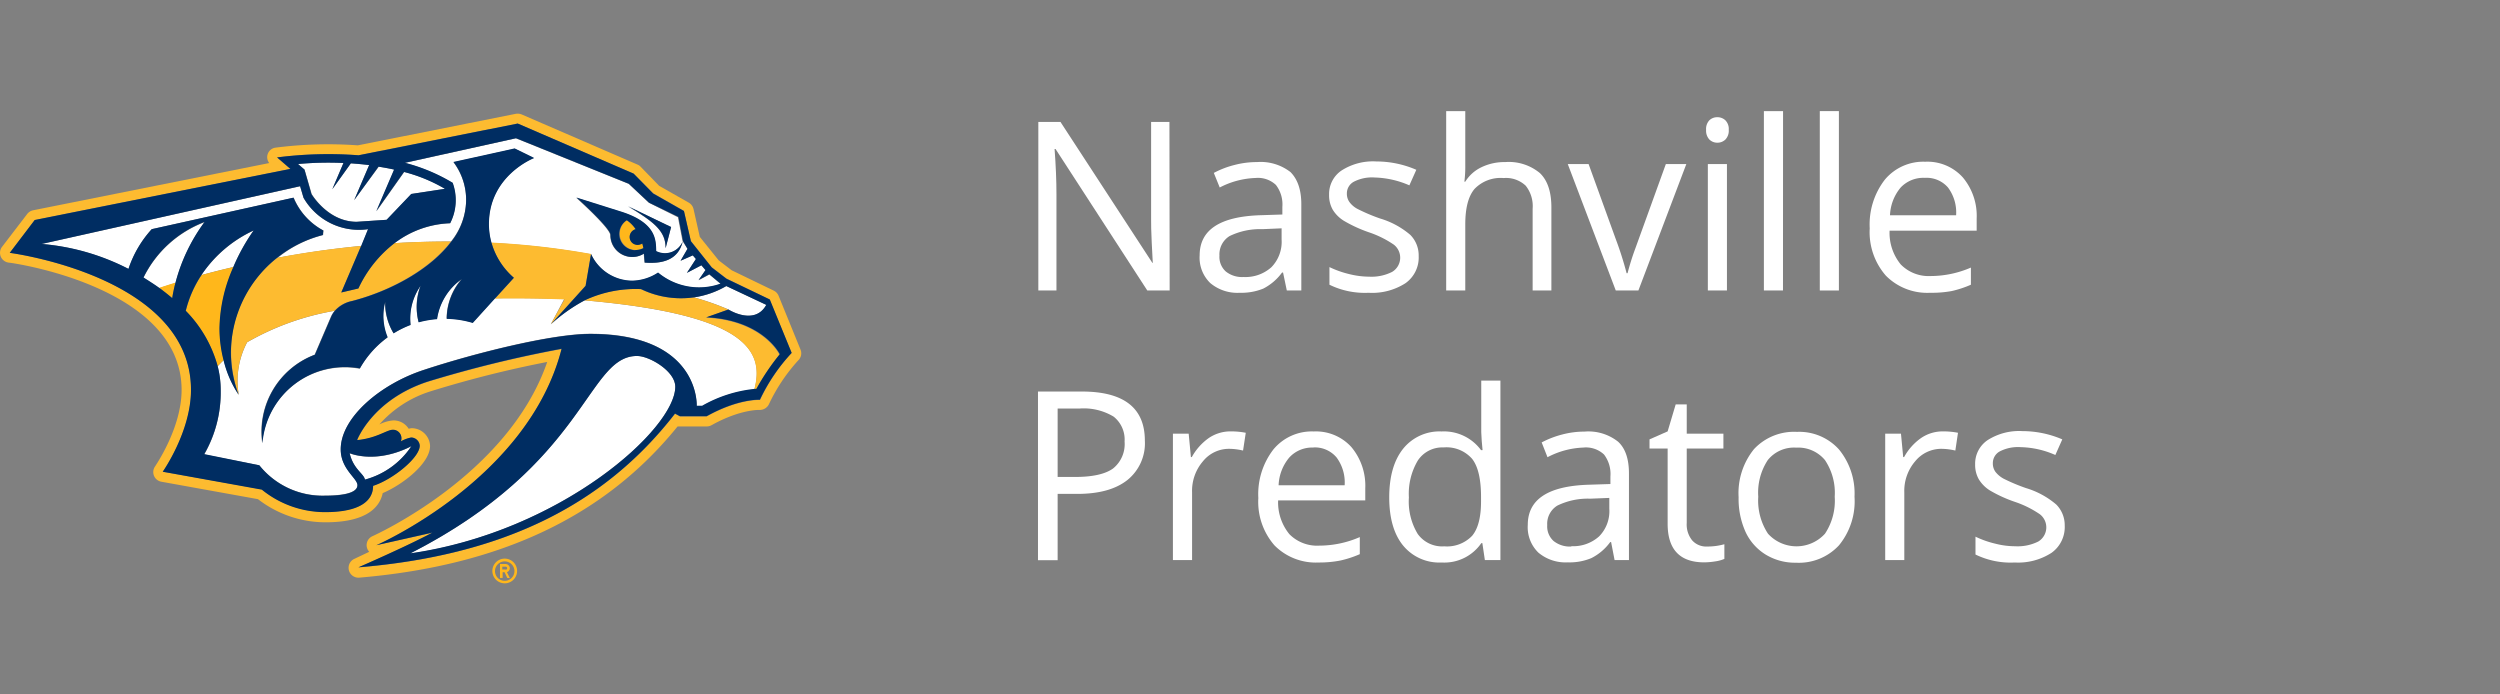 <svg id="Logos" xmlns="http://www.w3.org/2000/svg" viewBox="0 0 360 100"><rect x="0" y="0" width="360" height="100" fill="#808080" stroke="none"/><defs><style>.cls-1{fill:#fff;}.cls-2{fill:#fdbb30;}.cls-3{fill:#ffb71b;}.cls-4{fill:#002d62;}</style></defs><title>NBA_Nashville_Predators copy</title><path class="cls-1" d="M168.43,41.83h-3.22L152,21.46h-.14q.27,3.59.27,6.57v13.8h-2.61V17.56h3.19l13.23,20.29H166c0-.3-.08-1.26-.15-2.89s-.11-2.78-.09-3.47V17.56h2.64Z"/><path class="cls-1" d="M185.3,41.83l-.54-2.59h-.14a7.68,7.68,0,0,1-2.71,2.32,8.35,8.35,0,0,1-3.38.6,6.07,6.07,0,0,1-4.24-1.39,5.07,5.07,0,0,1-1.54-4q0-5.52,8.82-5.78l3.09-.1V29.79a4.59,4.59,0,0,0-.93-3.16,3.77,3.77,0,0,0-2.94-1A12,12,0,0,0,175.64,27l-.85-2.1a13,13,0,0,1,3-1.15,12.62,12.62,0,0,1,3.21-.41,7,7,0,0,1,4.83,1.44c1,1,1.56,2.51,1.56,4.63V41.83Zm-6.22-1.94a5.6,5.6,0,0,0,4-1.41,5.23,5.23,0,0,0,1.47-4V32.88l-2.76.12a10,10,0,0,0-4.74,1,3.09,3.09,0,0,0-1.45,2.81,2.83,2.83,0,0,0,.91,2.28A3.74,3.74,0,0,0,179.08,39.89Z"/><path class="cls-1" d="M204.29,36.87a4.53,4.53,0,0,1-1.9,3.91,8.87,8.87,0,0,1-5.31,1.38A11.59,11.59,0,0,1,191.44,41V38.46a14,14,0,0,0,2.81,1,12,12,0,0,0,2.9.38,6.57,6.57,0,0,0,3.32-.69,2.38,2.38,0,0,0,.24-3.92,14.53,14.53,0,0,0-3.59-1.78,19.68,19.68,0,0,1-3.61-1.66,4.88,4.88,0,0,1-1.6-1.6,4.16,4.16,0,0,1-.52-2.14,4.08,4.08,0,0,1,1.81-3.51,8.39,8.39,0,0,1,5-1.29,14.5,14.5,0,0,1,5.75,1.2l-1,2.24a13.3,13.3,0,0,0-5-1.13,5.69,5.69,0,0,0-3,.61,1.9,1.9,0,0,0-1,1.7,2.05,2.05,0,0,0,.38,1.24,3.43,3.43,0,0,0,1.2,1,26.43,26.43,0,0,0,3.19,1.35,11.84,11.84,0,0,1,4.37,2.37A4.19,4.19,0,0,1,204.29,36.87Z"/><path class="cls-1" d="M220.7,41.83V30.06a4.73,4.73,0,0,0-1-3.32,4.12,4.12,0,0,0-3.17-1.1,5.2,5.2,0,0,0-4.19,1.56Q211,28.76,211,32.32v9.51h-2.75V16H211v7.82a16.86,16.86,0,0,1-.13,2.34H211a5.54,5.54,0,0,1,2.31-2.07,7.59,7.59,0,0,1,3.43-.75,7,7,0,0,1,5,1.58q1.67,1.59,1.66,5V41.83Z"/><path class="cls-1" d="M232.67,41.83l-6.91-18.2h3l3.91,10.8a48.25,48.25,0,0,1,1.56,4.91h.14a35.77,35.77,0,0,1,1.15-3.65q1-2.76,4.36-12.06h2.95l-6.9,18.2Z"/><path class="cls-1" d="M245.68,18.7a1.81,1.81,0,0,1,.47-1.38,1.6,1.6,0,0,1,1.16-.44,1.63,1.63,0,0,1,1.15.45,1.77,1.77,0,0,1,.48,1.37,1.83,1.83,0,0,1-.48,1.39,1.64,1.64,0,0,1-1.15.46,1.62,1.62,0,0,1-1.16-.46A1.87,1.87,0,0,1,245.68,18.7Zm3,23.13h-2.75V23.63h2.75Z"/><path class="cls-1" d="M256.75,41.83H254V16h2.76Z"/><path class="cls-1" d="M264.8,41.83h-2.75V16h2.75Z"/><path class="cls-1" d="M277.94,42.16a8.37,8.37,0,0,1-6.37-2.46,9.51,9.51,0,0,1-2.33-6.82,10.53,10.53,0,0,1,2.17-7,7.21,7.21,0,0,1,5.82-2.59,6.86,6.86,0,0,1,5.41,2.25,8.62,8.62,0,0,1,2,5.94v1.74H272.1a7.17,7.17,0,0,0,1.61,4.86A5.61,5.61,0,0,0,278,39.75a14.64,14.64,0,0,0,5.81-1.22V41a15.3,15.3,0,0,1-2.76.91A15.79,15.79,0,0,1,277.94,42.16Zm-.75-16.55A4.5,4.5,0,0,0,273.7,27,6.61,6.61,0,0,0,272.16,31h9.52a6,6,0,0,0-1.17-4A4.07,4.07,0,0,0,277.19,25.61Z"/><path class="cls-1" d="M164.86,63.45a6.79,6.79,0,0,1-2.51,5.67q-2.52,2-7.2,2H152.3v9.55h-2.83V56.38h6.3Q164.86,56.38,164.86,63.45ZM152.3,68.68h2.54c2.5,0,4.31-.41,5.43-1.21a4.5,4.5,0,0,0,1.67-3.89A4.21,4.21,0,0,0,160.37,60a8.31,8.31,0,0,0-4.92-1.17H152.3Z"/><path class="cls-1" d="M177.21,62.12a11.09,11.09,0,0,1,2.18.2L179,64.88a9.07,9.07,0,0,0-2-.25,4.81,4.81,0,0,0-3.77,1.79,6.51,6.51,0,0,0-1.57,4.47v9.76h-2.76V62.45h2.27l.32,3.37h.13a8.19,8.19,0,0,1,2.44-2.74A5.53,5.53,0,0,1,177.21,62.12Z"/><path class="cls-1" d="M189.9,81a8.37,8.37,0,0,1-6.37-2.46,9.53,9.53,0,0,1-2.33-6.82,10.53,10.53,0,0,1,2.17-7,7.17,7.17,0,0,1,5.81-2.59,6.88,6.88,0,0,1,5.42,2.25,8.66,8.66,0,0,1,2,5.93v1.75H184.05a7.24,7.24,0,0,0,1.62,4.86A5.61,5.61,0,0,0,190,78.57a14.65,14.65,0,0,0,5.81-1.23V79.8a15.39,15.39,0,0,1-2.77.91A15.62,15.62,0,0,1,189.9,81Zm-.75-16.55a4.45,4.45,0,0,0-3.49,1.43,6.58,6.58,0,0,0-1.54,4h9.51a6.06,6.06,0,0,0-1.16-4A4.09,4.09,0,0,0,189.15,64.43Z"/><path class="cls-1" d="M213.46,78.21h-.15A6.46,6.46,0,0,1,207.6,81a6.74,6.74,0,0,1-5.55-2.44q-2-2.45-2-6.94t2-7a6.71,6.71,0,0,1,5.54-2.49,6.63,6.63,0,0,1,5.68,2.69h.22l-.12-1.31-.07-1.28V54.81h2.76V80.65h-2.24Zm-5.51.46A5,5,0,0,0,212,77.14q1.28-1.55,1.27-5V71.6c0-2.58-.42-4.42-1.28-5.52a4.9,4.9,0,0,0-4.11-1.65,4.23,4.23,0,0,0-3.71,1.88,9.36,9.36,0,0,0-1.29,5.32,9,9,0,0,0,1.28,5.27A4.33,4.33,0,0,0,208,78.67Z"/><path class="cls-1" d="M232.5,80.65,232,78.06h-.13a7.56,7.56,0,0,1-2.72,2.31,8.14,8.14,0,0,1-3.38.61,6.09,6.09,0,0,1-4.24-1.4,5.09,5.09,0,0,1-1.53-4q0-5.52,8.81-5.78l3.09-.1V68.61a4.62,4.62,0,0,0-.92-3.16,3.81,3.81,0,0,0-3-1,12,12,0,0,0-5.14,1.39L222,63.71a13.49,13.49,0,0,1,2.95-1.14,12.58,12.58,0,0,1,3.21-.42A6.88,6.88,0,0,1,233,63.6q1.58,1.44,1.57,4.63V80.65Zm-6.23-2a5.57,5.57,0,0,0,4-1.41,5.17,5.17,0,0,0,1.47-4V71.7l-2.75.11a10,10,0,0,0-4.74,1,3.07,3.07,0,0,0-1.45,2.81,2.83,2.83,0,0,0,.9,2.27A3.75,3.75,0,0,0,226.27,78.7Z"/><path class="cls-1" d="M245.82,78.7a9.36,9.36,0,0,0,1.41-.1,10.69,10.69,0,0,0,1.08-.23v2.11a5,5,0,0,1-1.32.36,10.46,10.46,0,0,1-1.57.14q-5.28,0-5.28-5.56V64.59h-2.61V63.27l2.61-1.15,1.16-3.89h1.59v4.22h5.28v2.14h-5.28V75.3a3.61,3.61,0,0,0,.79,2.52A2.7,2.7,0,0,0,245.82,78.7Z"/><path class="cls-1" d="M267.05,71.53a10,10,0,0,1-2.24,7,7.87,7.87,0,0,1-6.19,2.5,8.12,8.12,0,0,1-4.33-1.15,7.55,7.55,0,0,1-2.93-3.28,11.56,11.56,0,0,1-1-5,10.05,10.05,0,0,1,2.22-6.93,7.88,7.88,0,0,1,6.18-2.48,7.7,7.7,0,0,1,6.06,2.54A10,10,0,0,1,267.05,71.53Zm-13.86,0a8.65,8.65,0,0,0,1.4,5.32,5.54,5.54,0,0,0,8.21,0,8.61,8.61,0,0,0,1.4-5.32,8.49,8.49,0,0,0-1.4-5.27,5,5,0,0,0-4.15-1.8,4.84,4.84,0,0,0-4.08,1.78A8.52,8.52,0,0,0,253.19,71.53Z"/><path class="cls-1" d="M279.78,62.12a11,11,0,0,1,2.17.2l-.38,2.56a9.15,9.15,0,0,0-2-.25,4.85,4.85,0,0,0-3.78,1.79,6.55,6.55,0,0,0-1.57,4.47v9.76h-2.75V62.45h2.27l.32,3.37h.13a8.08,8.08,0,0,1,2.44-2.74A5.51,5.51,0,0,1,279.78,62.12Z"/><path class="cls-1" d="M297.32,75.68a4.56,4.56,0,0,1-1.89,3.92A8.87,8.87,0,0,1,290.12,81a11.51,11.51,0,0,1-5.65-1.15V77.28a13.74,13.74,0,0,0,2.82,1,11.49,11.49,0,0,0,2.89.38,6.62,6.62,0,0,0,3.33-.68,2.38,2.38,0,0,0,.24-3.92,14.58,14.58,0,0,0-3.6-1.79,19.45,19.45,0,0,1-3.61-1.65,4.94,4.94,0,0,1-1.59-1.6,4.17,4.17,0,0,1-.53-2.14,4.09,4.09,0,0,1,1.81-3.51,8.43,8.43,0,0,1,5-1.29,14.61,14.61,0,0,1,5.74,1.19l-1,2.25a13,13,0,0,0-5-1.13,5.74,5.74,0,0,0-3,.61,1.91,1.91,0,0,0-1,1.69,2.06,2.06,0,0,0,.37,1.25,3.76,3.76,0,0,0,1.2,1,26.67,26.67,0,0,0,3.19,1.34,12,12,0,0,1,4.38,2.38A4.22,4.22,0,0,1,297.32,75.68Z"/><path class="cls-1" d="M36.56,33.18A18.32,18.32,0,0,0,29,39.61c1.39-.38,2.93-.77,4.6-1.16a28.27,28.27,0,0,1,2.93-5.27"/><path class="cls-1" d="M99.91,42.82a36.89,36.89,0,0,1,5,1.75s3.77,2.39,5.45-.67l-5.76-2.71a12.93,12.93,0,0,1-4.65,1.63"/><path class="cls-1" d="M21.85,33,42.3,28.47a9.52,9.52,0,0,0,4.29,4.73l-.06.65A17,17,0,0,0,40,37.12c3.65-.68,7.7-1.29,12.06-1.71L53,33a9.2,9.2,0,0,1-9.3-4.52l-.49-1.66L6,35.13A33.28,33.28,0,0,1,18.5,38.75,15.94,15.94,0,0,1,21.85,33"/><path class="cls-1" d="M84.18,43.25a23.71,23.71,0,0,0-4.87,3.45l1.93-3.63s-5.1-.21-10-.12l-3.18,3.51a14.06,14.06,0,0,0-3.75-.59,8.75,8.75,0,0,1,2.18-5.73,8.53,8.53,0,0,0-3.57,5.77,14.54,14.54,0,0,0-2.65.46,8.63,8.63,0,0,1,.29-5.26,8.2,8.2,0,0,0-1.45,5.64A14.27,14.27,0,0,0,56.68,48a8.48,8.48,0,0,1-1.25-4.49,8,8,0,0,0,.35,5.1,14.23,14.23,0,0,0-4,4.49A11.92,11.92,0,0,0,37.75,63.81,11.85,11.85,0,0,1,45.3,51.08l2.31-5.4a3.83,3.83,0,0,1,.56-.92,38.34,38.34,0,0,0-12.58,4.53,11.84,11.84,0,0,0-1.2,7.57,15.46,15.46,0,0,1-2.17-5c-.36.34-.65.64-.88.89a13.79,13.79,0,0,1,.44,3.46,17.84,17.84,0,0,1-2.37,9.23L37.34,67a11.66,11.66,0,0,0,9.43,4.36c2,0,4.71-.22,4.71-1.52,0-1-2.41-2.31-2.41-5.15,0-4.61,5.79-9.4,12-11.45,7.26-2.39,18.36-5.18,23.94-5.18,15.83,0,15.31,10.45,15.31,10.45l.77,0a19.08,19.08,0,0,1,7.55-2.43c1.52-5.68-1.37-10.8-24.47-12.83"/><path class="cls-1" d="M64.81,32.16a14,14,0,0,0-8,2.86c2.62-.16,5.34-.24,8.12-.24A9.7,9.7,0,0,0,67.12,29a9,9,0,0,0-1.82-5.63l8.81-1.95,2.74,1.34s-6.47,2.49-6.47,9.5a9.93,9.93,0,0,0,.38,2.72,112.66,112.66,0,0,1,14.36,1.64,6.57,6.57,0,0,0,5.93,3.84,7,7,0,0,0,3.72-1.17,9.24,9.24,0,0,0,9,1.6l-1.62-1.35-1.55.83,1-1.45L101,38.2l-2.08,1.08,1.3-2-.45-.53L98,37.55l1-1.72-.71-1.09c-.67,2.91-3.26,3.25-5.48,3.08l-.12-1.29a3.08,3.08,0,0,1-1.67.48,3.15,3.15,0,0,1-3.15-3.14c0-1-4.9-5.39-4.9-5.39l6.35,2c5.31,1.65,5.08,4.28,5.14,5.72a2.78,2.78,0,0,0,3.83-1.42l-.67-3.49L93.43,29.2l-2.9-2.72L74.28,19.92l-16,3.54a25.78,25.78,0,0,1,6.88,2.88,7.27,7.27,0,0,1-.36,5.82m31.84.53-.8,3.06c0-2.31-1.36-3.64-5.41-6Z"/><path class="cls-1" d="M20.66,40c.78.47,1.54,1,2.27,1.5.66-.22,1.45-.48,2.34-.75A25.61,25.61,0,0,1,29.46,32a16.17,16.17,0,0,0-8.8,8"/><path class="cls-1" d="M44.89,27.94s2.34,4,6.5,4l4.32-.29,3.55-3.72,4.85-.74a22.93,22.93,0,0,0-5.89-2.43l-4,5.66,2.57-6c-.75-.17-1.5-.3-2.24-.42L51,28.82l2.16-5.05c-.91-.11-1.8-.19-2.64-.25l-2.67,3.73,1.61-3.78a47,47,0,0,0-6.53.15l.93.8Z"/><path class="cls-1" d="M50.35,65.25c.51,2.3,2.06,3,2.2,3.82a11.68,11.68,0,0,0,6.67-4.79c-5.18,2.61-8.87,1-8.87,1"/><path class="cls-1" d="M97.24,55.69c0-2.26-3.74-4.43-5.5-4.43-7.26,0-7.16,15.42-32.74,28.47,21.79-3.14,38.24-18,38.24-24"/><path class="cls-2" d="M112.12,42.6a1.42,1.42,0,0,0-.7-.75l-6.06-2.93-1.87-1.43-2.72-3.38-.9-4a1.45,1.45,0,0,0-.69-.93l-4.26-2.42L92.24,24a1.23,1.23,0,0,0-.44-.3L75.12,16.48a1.54,1.54,0,0,0-.85-.09L51.53,20.93a59.56,59.56,0,0,0-11.84.33,1.38,1.38,0,0,0-.92,2.22l-34,6.8a1.45,1.45,0,0,0-.85.53L.29,35.55a1.42,1.42,0,0,0,1,2.27c.25,0,24.86,3.4,24.86,18.33,0,5.5-3.77,10.91-3.81,11a1.41,1.41,0,0,0,.91,2.22l13.9,2.51a15.89,15.89,0,0,0,9.74,3.33c6.1,0,7.82-2.31,8.22-4.2,3-1.28,6.82-4.33,6.82-6.79a2.66,2.66,0,0,0-2.67-2.56,3,3,0,0,0-.41.08,2.56,2.56,0,0,0-2.22-1.2,5.29,5.29,0,0,0-2,.58A16.35,16.35,0,0,1,62,56.35a158.88,158.88,0,0,1,16.8-4.23c-5.64,16.39-25,25-25.16,25.09a1.41,1.41,0,0,0-.47,2.25l-2.11,1a1.42,1.42,0,0,0,.69,2.72c20.39-1.74,35.38-8.87,45.82-21.77h4.2a1.51,1.51,0,0,0,.69-.18c4.11-2.3,6.87-2.2,6.89-2.2a1.47,1.47,0,0,0,1.36-.79,25.43,25.43,0,0,1,4.24-6.35,1.4,1.4,0,0,0,.32-1.56Zm-2.7,15s-3.07-.19-7.66,2.37H97.91l-.71-.38C86.8,73,72,80,51.62,81.71c0,0,6.91-3,10.65-5L54.2,78.51S76.09,69,80.87,50.26A175.09,175.09,0,0,0,61.54,55c-7.95,2.63-10.12,8.41-10.12,8.41,2.83-.27,4.29-1.49,5.16-1.49a1.23,1.23,0,0,1,1.15,1.67A4.81,4.81,0,0,1,59.21,63a1.27,1.27,0,0,1,1.25,1.14c0,1.73-3.86,4.87-6.72,5.79,0,1.06-.41,3.78-6.9,3.78a14.43,14.43,0,0,1-9.12-3.24L23.45,67.93s4.07-5.74,4.07-11.78c0-16.37-26.1-19.74-26.1-19.74L5,31.68l36.8-7.36L39.9,22.67a57.79,57.79,0,0,1,11.74-.31l22.91-4.57L91.24,25l2.81,2.83,4.43,2.52,1,4.35,3,3.77,2.12,1.63,6.2,3L114,50.82a26.14,26.14,0,0,0-4.53,6.74"/><path class="cls-2" d="M104.87,44.57a36.89,36.89,0,0,0-5-1.75,13.23,13.23,0,0,1-7.61-1.19,17.33,17.33,0,0,0-8.12,1.62c23.1,2,26,7.15,24.47,12.83l.27,0a33.38,33.38,0,0,1,3.37-5s-2.35-4.93-10.6-5.34Z"/><path class="cls-3" d="M33.63,38.45c-1.67.39-3.21.78-4.6,1.16a16.34,16.34,0,0,0-2.28,5.17,18.2,18.2,0,0,1,4.59,7.95c.23-.25.52-.55.88-.89a18.47,18.47,0,0,1-.58-4.61,22.5,22.5,0,0,1,2-8.78"/><path class="cls-2" d="M85.12,36.57a112.66,112.66,0,0,0-14.36-1.64A10.43,10.43,0,0,0,74,40l-2.71,3c4.88-.09,10,.12,10,.12L79.31,46.7l5-5.54Z"/><path class="cls-2" d="M51.62,41.53l-2.47.58L52,35.41c-4.36.42-8.41,1-12.06,1.71a16.93,16.93,0,0,0-6.66,13.73,17.7,17.7,0,0,0,1.1,6,11.84,11.84,0,0,1,1.2-7.57,38.34,38.34,0,0,1,12.59-4.53,4.55,4.55,0,0,1,2.48-1.41c5.58-1.44,11.28-4.59,14.29-8.57-2.78,0-5.5.08-8.12.24a17.61,17.61,0,0,0-5.21,6.51"/><path class="cls-3" d="M24.8,42.93a20.88,20.88,0,0,1,.47-2.23c-.89.27-1.68.53-2.34.75.65.47,1.27,1,1.87,1.48"/><path class="cls-3" d="M91.5,36a2.35,2.35,0,0,0,1.15-.31c-.05-.24-.1-.46-.16-.67a1.26,1.26,0,0,1-.66.2,1.13,1.13,0,0,1-1.16-1.15A1.18,1.18,0,0,1,91.53,33a4.72,4.72,0,0,0-1.27-1.27A2.34,2.34,0,0,0,91.5,36"/><path class="cls-4" d="M104.61,40.14l-2.12-1.63-3-3.77-1-4.35-4.43-2.52L91.24,25,74.55,17.79,51.63,22.36a57.72,57.72,0,0,0-11.73.31l1.92,1.65L5,31.68l-3.6,4.73s26.1,3.37,26.1,19.74c0,6-4.07,11.78-4.07,11.78l14.27,2.58a14.43,14.43,0,0,0,9.12,3.24c6.49,0,6.9-2.72,6.9-3.78,2.86-.92,6.72-4.06,6.72-5.79A1.27,1.27,0,0,0,59.21,63a5,5,0,0,0-1.49.55,1.22,1.22,0,0,0-1.14-1.67c-.87,0-2.33,1.22-5.16,1.49,0,0,2.17-5.78,10.12-8.41a175.09,175.09,0,0,1,19.33-4.74C76.09,69,54.2,78.51,54.2,78.51l8.07-1.82c-3.74,2-10.65,5-10.65,5C72,80,86.8,73,97.2,59.55l.71.38h3.85c4.59-2.56,7.66-2.37,7.66-2.37A26.38,26.38,0,0,1,114,50.82l-3.14-7.69ZM49.46,23.47l-1.61,3.78,2.67-3.73c.84.06,1.73.14,2.64.25L51,28.82,54.5,24c.74.12,1.49.25,2.24.42l-2.57,6,4-5.66a22.93,22.93,0,0,1,5.89,2.43l-4.85.74-3.55,3.72-4.32.29c-4.16,0-6.5-4-6.5-4l-1-3.52-.93-.8a47,47,0,0,1,6.53-.15M24.8,42.93c-.6-.52-1.22-1-1.87-1.48s-1.49-1-2.27-1.5a16.17,16.17,0,0,1,8.8-8,25.61,25.61,0,0,0-4.19,8.75,20.88,20.88,0,0,0-.47,2.23M59.22,64.28a11.64,11.64,0,0,1-6.67,4.78c-.14-.86-1.69-1.51-2.2-3.81,0,0,3.69,1.64,8.87-1M59,79.73c25.58-13,25.48-28.47,32.74-28.47,1.76,0,5.5,2.17,5.5,4.43,0,6.08-16.45,20.9-38.24,24M112.29,51a33.38,33.38,0,0,0-3.37,5l-.27,0a19.08,19.08,0,0,0-7.55,2.43l-.77,0S100.85,48.09,85,48.09c-5.58,0-16.68,2.79-23.94,5.18-6.22,2-12,6.84-12,11.45,0,2.84,2.41,4.17,2.41,5.15,0,1.3-2.68,1.52-4.71,1.52A11.66,11.66,0,0,1,37.34,67l-7.93-1.61a17.84,17.84,0,0,0,2.37-9.23,13.79,13.79,0,0,0-.44-3.46,18.2,18.2,0,0,0-4.59-7.95A16.34,16.34,0,0,1,29,39.61a18.23,18.23,0,0,1,7.53-6.43,28.27,28.27,0,0,0-2.93,5.27,22.5,22.5,0,0,0-2,8.78,18.47,18.47,0,0,0,.58,4.61,15.6,15.6,0,0,0,2.17,5,17.7,17.7,0,0,1-1.1-6,17.62,17.62,0,0,1,13.24-17l.06-.65a9.48,9.48,0,0,1-4.29-4.73L21.85,33a15.94,15.94,0,0,0-3.35,5.71A33.28,33.28,0,0,0,6,35.13l37.22-8.32.49,1.66A9.2,9.2,0,0,0,53,33l-1,2.42-2.86,6.7,2.47-.58A17.61,17.61,0,0,1,56.83,35a14,14,0,0,1,8-2.86,7.27,7.27,0,0,0,.36-5.82,25.78,25.78,0,0,0-6.88-2.88l16-3.54,16.25,6.56,2.9,2.72,4.23,2.05.67,3.49L99,35.83l-1,1.72,1.76-.77.45.52-1.3,2L101,38.2l.59.68-1,1.44,1.55-.83,1.62,1.35a9.24,9.24,0,0,1-9-1.6,7,7,0,0,1-3.72,1.17,6.57,6.57,0,0,1-5.93-3.84l-.78,4.59-5,5.54a23.71,23.71,0,0,1,4.87-3.45,17.33,17.33,0,0,1,8.12-1.62,13.23,13.23,0,0,0,7.61,1.19,12.93,12.93,0,0,0,4.65-1.63l5.76,2.71c-1.68,3.06-5.45.67-5.45.67l-3.18,1.12c8.25.41,10.6,5.34,10.6,5.34"/><path class="cls-4" d="M94.5,36.16c-.06-1.44.17-4.07-5.14-5.72l-6.35-2s4.91,4.39,4.91,5.39A3.14,3.14,0,0,0,91.06,37a3.08,3.08,0,0,0,1.67-.48l.11,1.29c2.23.17,4.82-.17,5.49-3.08a2.78,2.78,0,0,1-3.83,1.42m-3-.12a2.34,2.34,0,0,1-1.24-4.32A4.72,4.72,0,0,1,91.53,33a1.18,1.18,0,0,0-.86,1.12,1.13,1.13,0,0,0,1.16,1.15,1.26,1.26,0,0,0,.66-.2c.06.21.11.43.16.67A2.35,2.35,0,0,1,91.5,36"/><path class="cls-4" d="M95.85,35.75l.79-3.06-6.2-3c4,2.38,5.41,3.71,5.41,6"/><path class="cls-4" d="M76.85,22.71l-2.74-1.34L65.3,23.32A9,9,0,0,1,67.12,29,9.7,9.7,0,0,1,65,34.78c-3,4-8.71,7.13-14.29,8.57a4.55,4.55,0,0,0-2.48,1.41,3.29,3.29,0,0,0-.56.92l-2.32,5.4a11.85,11.85,0,0,0-7.55,12.73A11.92,11.92,0,0,1,51.83,53.05a14.08,14.08,0,0,1,4-4.49,8,8,0,0,1-.35-5.09A8.47,8.47,0,0,0,56.68,48a14.27,14.27,0,0,1,2.45-1.2,8.25,8.25,0,0,1,1.44-5.64,8.7,8.7,0,0,0-.28,5.26,14.54,14.54,0,0,1,2.65-.46,8.53,8.53,0,0,1,3.57-5.77,8.75,8.75,0,0,0-2.18,5.73,14,14,0,0,1,3.75.59L71.26,43,74,40a10.43,10.43,0,0,1-3.21-5,9.93,9.93,0,0,1-.38-2.72c0-7,6.47-9.5,6.47-9.5"/><path class="cls-3" d="M74.46,82.24A1.78,1.78,0,1,0,72.68,84,1.78,1.78,0,0,0,74.46,82.24Zm-3.18,0a1.4,1.4,0,1,1,2.8,0,1.4,1.4,0,0,1-2.8,0Z"/><path class="cls-3" d="M73.42,83.25,73,82.39a.6.6,0,0,0,.41-.57.61.61,0,0,0-.61-.6H72v2h.38v-.82h.28l.38.82ZM72.81,82h-.48V81.6h.48a.22.22,0,0,1,0,.44Z"/></svg>